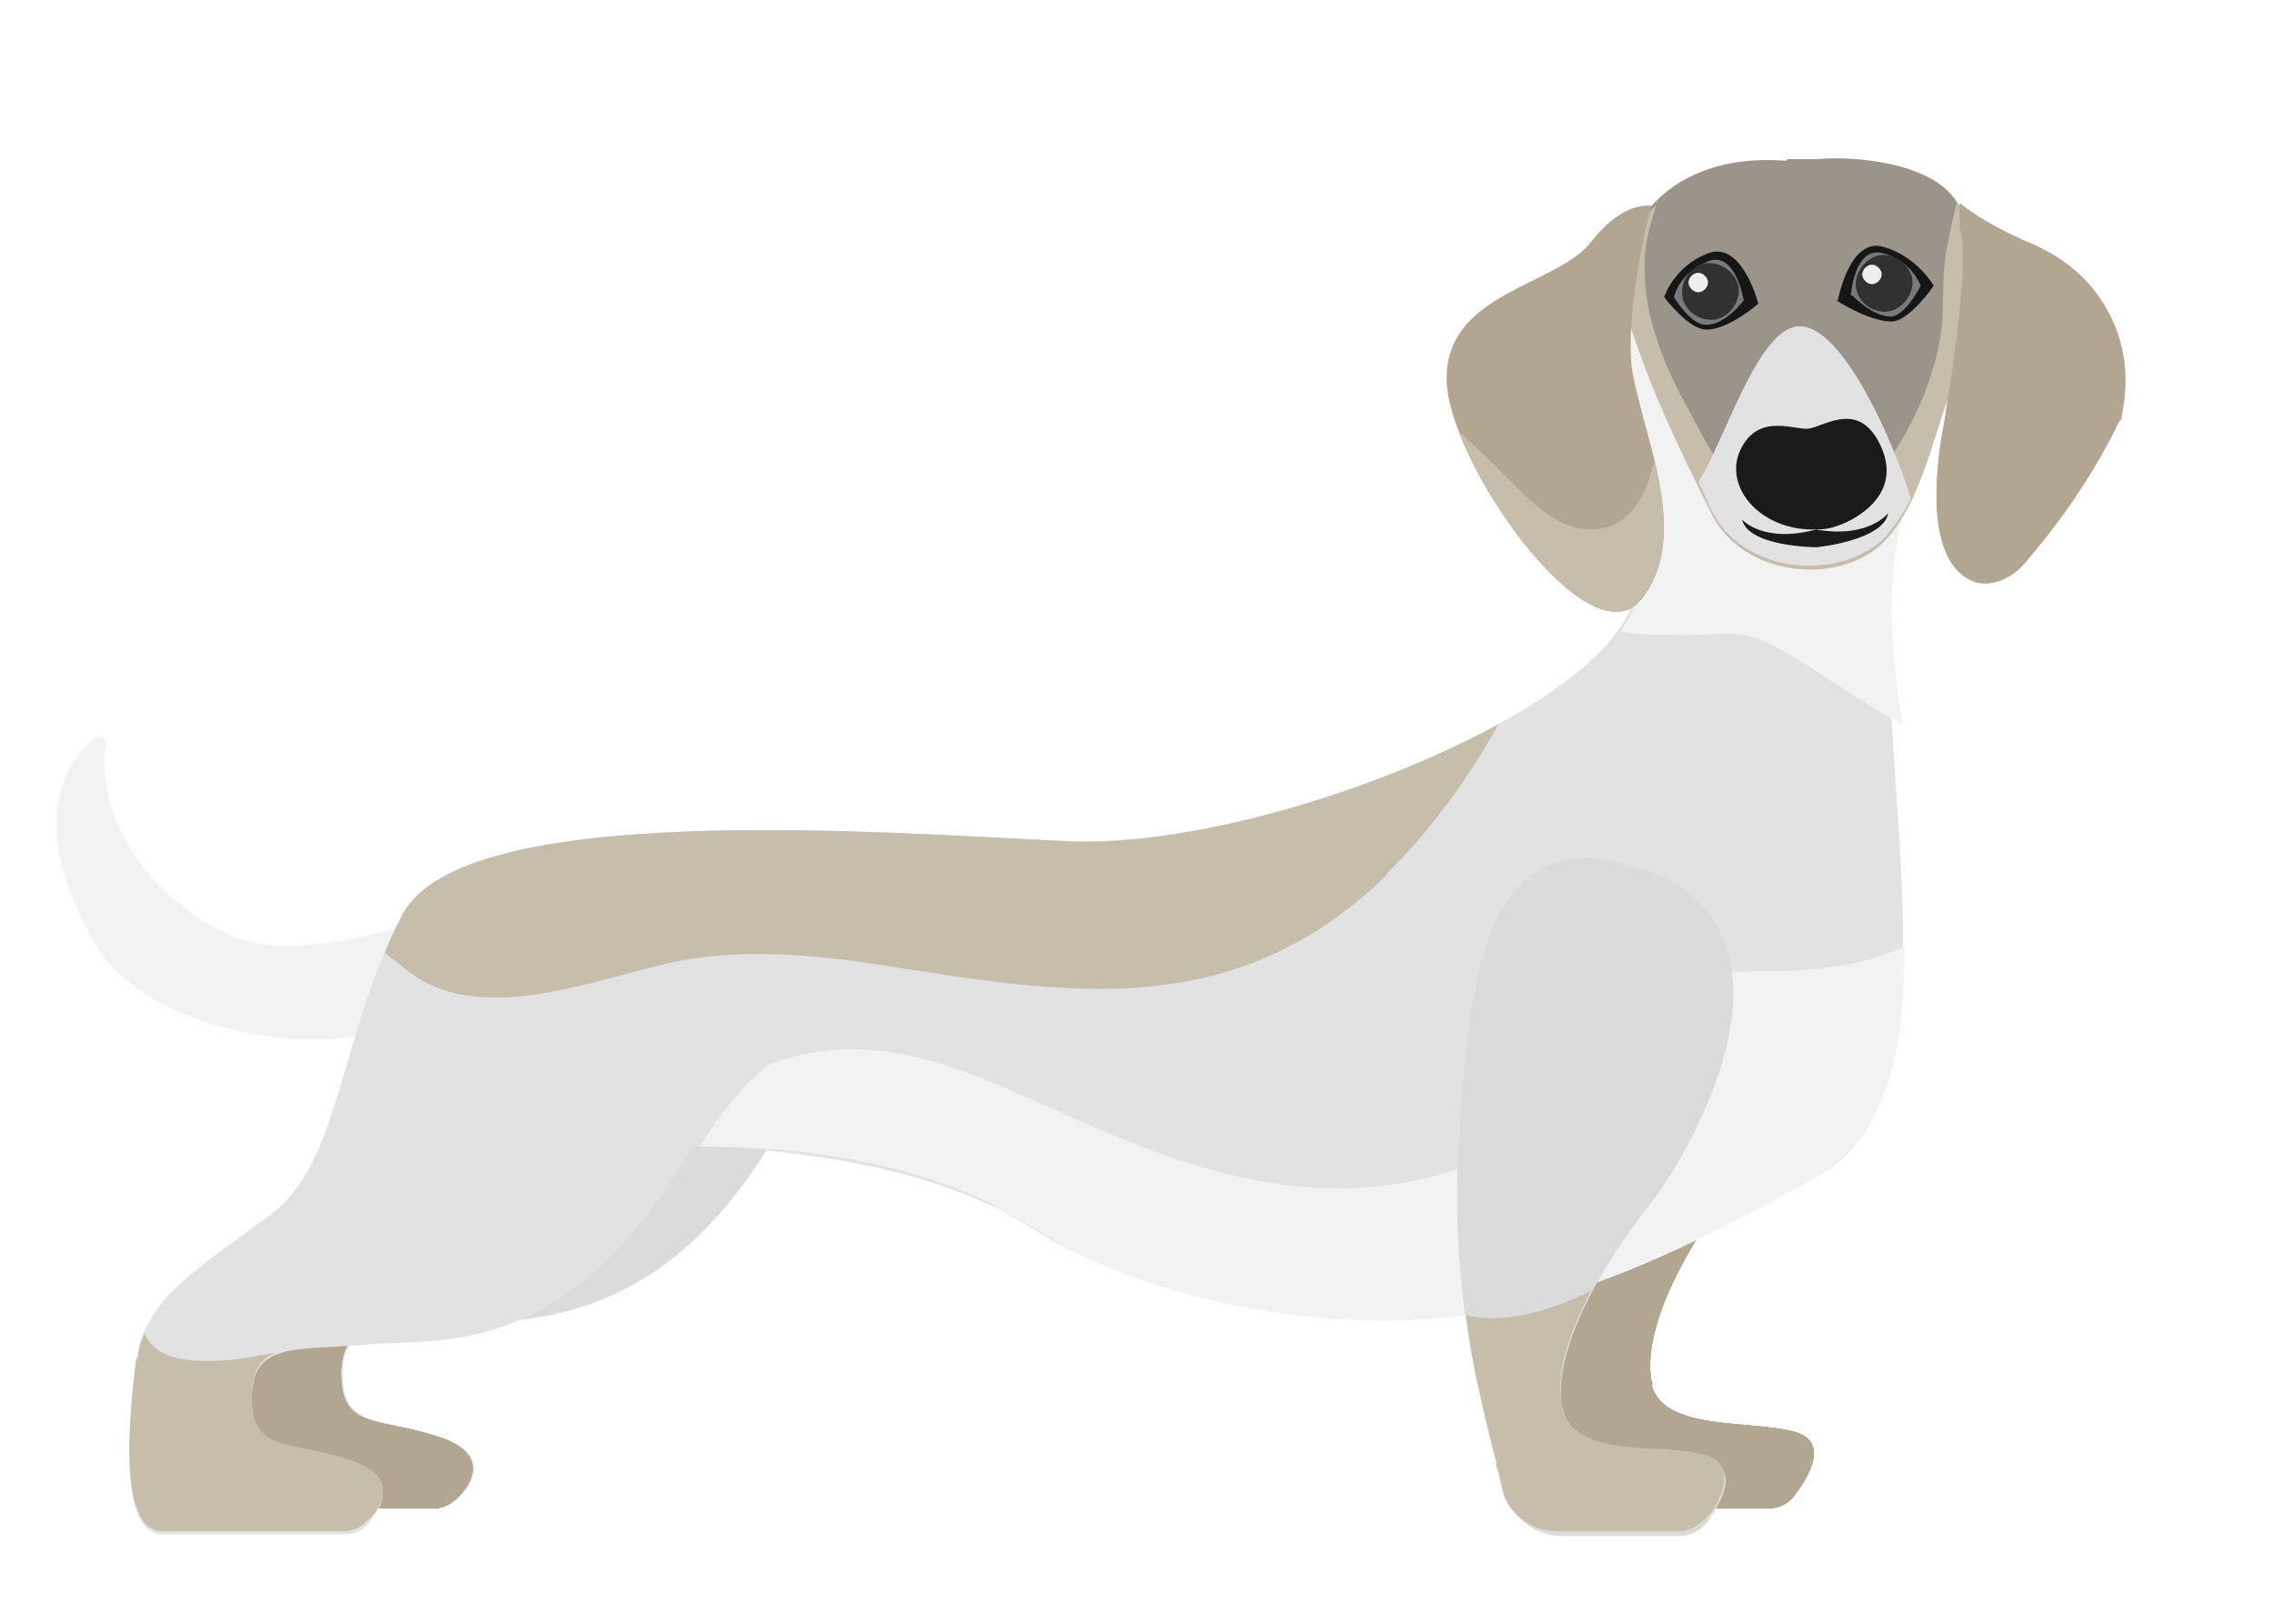 <svg viewBox="0 0 140 100" version="1.1" xmlns="http://www.w3.org/2000/svg" data-sanitized-data-name="Ebene 1" data-name="Ebene 1" id="Ebene_1">
  <defs>
    <style>
      .cls-1 {
        fill: #f2f2f2;
      }

      .cls-1, .cls-2, .cls-3, .cls-4, .cls-5, .cls-6, .cls-7, .cls-8, .cls-9, .cls-10, .cls-11, .cls-12, .cls-13 {
        stroke-width: 0px;
      }

      .cls-2 {
        fill: #1a1a1a;
      }

      .cls-3 {
        fill: #707070;
        isolation: isolate;
        opacity: .3;
      }

      .cls-4 {
        fill: #161616;
      }

      .cls-5 {
        fill: #dbdbdb;
      }

      .cls-6 {
        fill: #b2a690;
      }

      .cls-7 {
        fill: #c6bdab;
      }

      .cls-8 {
        fill: #7a7a7a;
      }

      .cls-9 {
        fill: #e2e2e2;
      }

      .cls-10 {
        fill: #757575;
      }

      .cls-11 {
        fill: #efefef;
      }

      .cls-12 {
        fill: #313131;
      }

      .cls-13 {
        fill: #9b948a;
      }
    </style>
  </defs>
  <path d="M14,82.2c.5-3.9,4.2-5.9,8.4-9.1,2-1.5,3-4.1,4-7.1,2.6-1,5.1-1.2,7.7-1.1,3.5,1.8,7.2,3.2,10.8,4.9.7.4,1.9,0,2.7.4-6.7,11.2-14.5,11-18.9,11.4-4.6.4-7.6-.5-7.6,3s2.4,2.6,6.3,4c2.7,1,1.8,2.7.9,3.6-.4.4-.9.7-1.5.7h-11.2c-2.7,0-2.1-6.7-1.6-10.7Z" class="cls-5"></path>
  <path d="M14.1,81.7h8c.2.1.3.2.5.3-1,.3-1.6,1-1.6,2.6,0,3.6,2.4,2.6,6.3,4,2.7,1,1.8,2.7.9,3.6-.4.4-.9.7-1.5.7h-11.2c-2.7,0-2.1-6.8-1.6-10.7,0-.2,0-.3.1-.5Z" class="cls-10"></path>
  <path d="M14.1,81.7h8c.2.1.3.2.5.3-1,.3-1.6,1-1.6,2.6,0,3.6,2.4,2.6,6.3,4,2.7,1,1.8,2.7.9,3.6-.4.4-.9.7-1.5.7h-11.2c-2.7,0-2.1-6.8-1.6-10.7,0-.2,0-.3.1-.5Z" class="cls-3"></path>
  <path d="M19.4,82.1c.9,0,1.8.1,2.6.2-.7.4-1,1.1-1,2.3,0,3.6,2.4,2.6,6.3,4,2.7,1,1.8,2.7.9,3.6-.4.4-.9.7-1.5.7h-11.2c-2.5,0-2.2-5.7-1.7-9.7,1.9-.5,3.7-1.2,5.5-1.1Z" class="cls-6"></path>
  <path d="M101.8,85.3s-1.6-3.8,5.3-12.7c3.2-4.2,10.4-17.9-1.4-21s-9.3,15.5-11.2,25.2c-1.9,9.8-.5,16.1,4.5,16.1h9.9c.7,0,1.3-.3,1.7-.9.9-1.2,2-3.2,0-3.8-2.8-.8-8.2,0-8.9-3Z" class="cls-10"></path>
  <path d="M101.8,85.3s-1.6-3.8,5.3-12.7c3.2-4.2,10.4-17.9-1.4-21s-9.3,15.5-11.2,25.2c-1.9,9.8-.5,16.1,4.5,16.1h9.9c.7,0,1.3-.3,1.7-.9.9-1.2,2-3.2,0-3.8-2.8-.8-8.2,0-8.9-3Z" class="cls-6"></path>
  <path d="M26.5,56.5s-7.3,2.7-11.5,1.4c-4-1.3-9.2-6.1-8.5-12.1,0-.4-.4-.6-.6-.4-1.5,1.2-4.6,4.9,0,12.8,2.6,4.5,11.1,6.7,16.6,5.5,4.5-1,6.9-4.1,4.2-7.2Z" class="cls-1"></path>
  <path d="M99.6,20.5s4.6,12.1,0,18.4c-4.5,6.3-23,13.4-34,12.9-11-.5-37-2.6-40.8,4.5-3.8,7.1-3.8,15.2-8,18.4s-7.9,5.1-8.4,9.1c-.5,3.9-1.1,10.7,1.6,10.7h11.2c.6,0,1.1-.2,1.5-.7.8-.9,1.8-2.6-.9-3.6-3.9-1.4-6.3-.4-6.3-4,0-3.6,2.6-3,7.2-3.4,4.6-.4,12.2,1,20-12.2,0,0,12.7,0,20.3,4.7,5.5,3.5,15.3,7.2,28.5,5.5,6.3-.9,15.2-5.5,20.5-8.4,10.5-5.9,1.1-31.7,5.7-42.6,0,0-16.8-15.8-18.2-9.2Z" class="cls-9"></path>
  <path d="M8.5,83.7c0-.6.2-1.1.4-1.6.4,1,1.4,1.6,3.2,1.7,1.7.1,3.3-.2,4.9-.5-1,.4-1.5,1.2-1.5,2.7,0,3.6,2.4,2.6,6.3,4,2.7,1,1.8,2.7.9,3.6-.4.4-.9.7-1.5.7h-11.2c-2.7,0-2.1-6.8-1.6-10.7Z" class="cls-7"></path>
  <path d="M85.5,53.8c-9.4,9.2-19.5,7.5-31.4,5.6-4-.6-8.3-1-12.4-.2-4.8,1-11.8,4-16.3.8-.6-.4-1.1-.9-1.7-1.3.3-.8.7-1.6,1.1-2.4,3.8-7.1,29.9-5,40.8-4.5,7.7.4,19-3,26.7-7.2-2,3.6-4.5,6.9-6.9,9.2Z" class="cls-7"></path>
  <path d="M117.1,44.6c-2.6-1.4-6.2-4.1-8.4-5.1-1.9-.8-3.4-.3-5.4-.4-1.2,0-2.4,0-3.5-.2,4.5-6.3,0-18.4,0-18.4,1.3-6.6,18.1,9.2,18.1,9.2-1.6,3.8-1.8,8.7-.7,14.9Z" class="cls-1"></path>
  <path d="M61.2,74.2c-5.5-2.7-12.1-3.6-18.1-3.6,1.2-1.9,2.5-3.6,4.2-5,5.3-2.1,10.3-.5,15.3,1.7,5.2,2.3,10.4,4.8,16,5.6,5.1.8,10.6,0,15-2.7,3.8-2.4,6.2-6.1,7.5-10.3,6.2-.3,11.3.6,16.2-1.6,0,5.4-.6,11.5-5.8,14.4-5.4,3-11,5.9-17,7.5-6.2,1.6-13.1,1.4-19.3,0-2.6-.6-5.2-1.4-7.7-2.5-2.2-1-4.2-2.4-6.3-3.4Z" class="cls-1"></path>
  <path d="M91,85.3c-1.1-5.1-1.5-10.4-1.1-15.6.6-9.2,1.5-18.9,10.3-16.5,11.9,3.2,4.6,16.9,1.4,21-6.9,8.9-5.3,12.7-5.3,12.7.7,3,6.1,2.1,8.9,3,2,.6.8,2.6,0,3.8-.4.5-1,.9-1.7.9h-7.3c-1.6,0-2.9-1-3.4-2.5-.5-1.7-1.2-4.1-1.7-6.6Z" class="cls-5"></path>
  <path d="M92.2,90.2c-.8-3-1.5-6.1-1.9-9.2,2.6.6,5.4-.4,7.7-1.5-.2.3-.3.6-.5,1h0c-.8,1.7-1.7,4-1.3,6h0c0,0,0,.2,0,.2h0s0,0,0,0c.6,2.7,4.9,2.4,6.9,2.6,1.1.1,3.2.2,3.1,1.7,0,1.4-1.3,3.3-2.8,3.3h-7.5c-1.6,0-3.1-1.1-3.4-2.7-.1-.5-.2-1-.4-1.5Z" class="cls-7"></path>
  <path d="M110.1,9.8c.6,0,1.2,0,1.8,0,2-.2,7,.1,8.6,2.6,2,3.1,2.7,5.4.7,9-1.9,3.6-2.4,8.7-5,11.6s-8.8,2.5-10.8-1.6c-2.1-4.3-3.6-6.9-5.2-12.1-1.3-4.3,1.9-10,9.8-9.4Z" class="cls-13"></path>
  <path d="M102.1,12.3c-.4,1.4-.9,2.8-.8,4.4,0,2.7,1.1,5.5,2.3,7.8,2.3,4.1,2.6,6.1,8,6.7,3.5.4,6.3-4.9,7.3-8,1.2-3.6.5-4.9,1-7.9.2-1,.4-1.9.6-2.8h0c1.3,1.9,2,3.5,1.9,5.3-.2,1.3-.5,2.6-1.2,3.8-1.9,3.6-2.4,8.7-5,11.6s-8.8,2.5-10.8-1.6c-2-4-3.7-7.5-5.2-12.2-.7-2.3,0-4.9,1.9-6.9Z" class="cls-7"></path>
  <g>
    <path d="M120.7,14s0-.7,0-1.5c1,.8,2.1,1.4,3.3,2,.3.1.6.3.9.4,1.7.7,3.3,1.8,4.4,3.4,1.6,2.3,1.9,4.8,1.4,7.2,0,.2,0,.3-.2.5-1.3,2.7-3.2,5.7-5.9,8.8-.8.9-2.1,1.4-3.1,1-1.4-.6-2.9-2.6-1.9-8.9,2-11.8,1.1-12.8,1.1-12.8Z" class="cls-6"></path>
    <path d="M120,24.2c0,1.3.2,2.6.7,3.7,1.6,3.1,5.2,2.6,7.9.2.7-.6,1.2-1.2,1.7-1.7-1.3,2.6-3.2,5.5-5.7,8.4-.8.9-2.1,1.3-3.1.9-1.4-.6-2.9-2.6-1.9-8.9.2-.9.3-1.8.4-2.6Z" class="cls-6"></path>
  </g>
  <path d="M101.7,12.7s-1.6,6-1.2,9.9c.5,3.8,3.8,10.3.6,14.3-3.2,4-12-8.5-12-13.6,0-5.3,6.8-5.7,8.9-8.4,2.1-2.7,3.8-2.2,3.8-2.2Z" class="cls-6"></path>
  <path d="M92.1,28.7c1.6,1.5,3.5,4,6,3.9,2.3,0,3.4-2.3,3.8-4.3.7,3,1.1,6.2-.8,8.6-2.6,3.3-9-4.5-11.2-10.3.7.7,1.5,1.4,2.2,2.1Z" class="cls-7"></path>
  <path d="M110.7,20.1c2.6-.3,5.8,6.7,7,10.6-.4.9-1.2,1.9-1.5,2.3-2.7,2.8-8.8,2.5-10.8-1.6-.3-.6-.5-1.2-.8-1.7,1.7-2.7,3.6-9.3,6.1-9.6Z" class="cls-9"></path>
  <path d="M108.3,18.7s-1-3.9-3.1-3.1c-2.1.8-2.7,2.7-2.7,2.7,0,0,1.5,2,2.6,2,1.4,0,3.2-1.6,3.2-1.6Z" class="cls-4"></path>
  <path d="M107.4,18.5s-.5-3.1-2.2-2.4c-1.8.7-2.1,2.2-2.1,2.2,0,0,1.1,1.8,2,1.7,1.2,0,2.3-1.5,2.3-1.5Z" class="cls-8"></path>
  <path d="M103.6,18c0,1,.9,1.7,1.8,1.7s1.7-.9,1.7-1.8-.9-1.7-1.8-1.7c-1,0-1.7.9-1.7,1.8Z" class="cls-12"></path>
  <path d="M104,17.4c0,.3.3.6.6.6.3,0,.6-.3.6-.6s-.3-.6-.6-.6c-.3,0-.6.3-.6.6Z" class="cls-11"></path>
  <path d="M113.2,18.5s.7-3.9,2.8-3.3,3.1,2.4,3.1,2.4c0,0-1.5,2.2-2.6,2.2-1.4,0-3.4-1.3-3.4-1.3Z" class="cls-4"></path>
  <path d="M114,18.2s.2-3.1,2-2.6,2.3,2,2.3,2c0,0-.9,1.8-1.8,1.9-1.2,0-2.4-1.3-2.4-1.3Z" class="cls-8"></path>
  <path d="M114.3,17.5c0,1,.9,1.7,1.8,1.7s1.7-.9,1.7-1.8-.9-1.7-1.8-1.7c-.9,0-1.7.9-1.7,1.8Z" class="cls-12"></path>
  <path d="M114.7,16.9c0,.3.3.6.6.6.3,0,.6-.3.6-.6s-.3-.6-.6-.6c-.3,0-.6.3-.6.6Z" class="cls-11"></path>
  <g>
    <path d="M111.8,32.6c3.3.6,4.5-1,4.5-1-.3,1.7-4.4,2.1-4.4,2.1,0,0-4.2,0-4.6-1.7,0,0,1.3,1.5,4.6.6Z" class="cls-2"></path>
    <path d="M113.4,32.3s3.9-1.4,2.5-4.7c-1.3-3-3.4-1.4-4.5-1.2-.9.1-3.1-1-4.2,1.3s1.3,5.1,4.8,4.9c.5,0,.9-.1,1.4-.3Z" class="cls-2"></path>
  </g>
</svg>